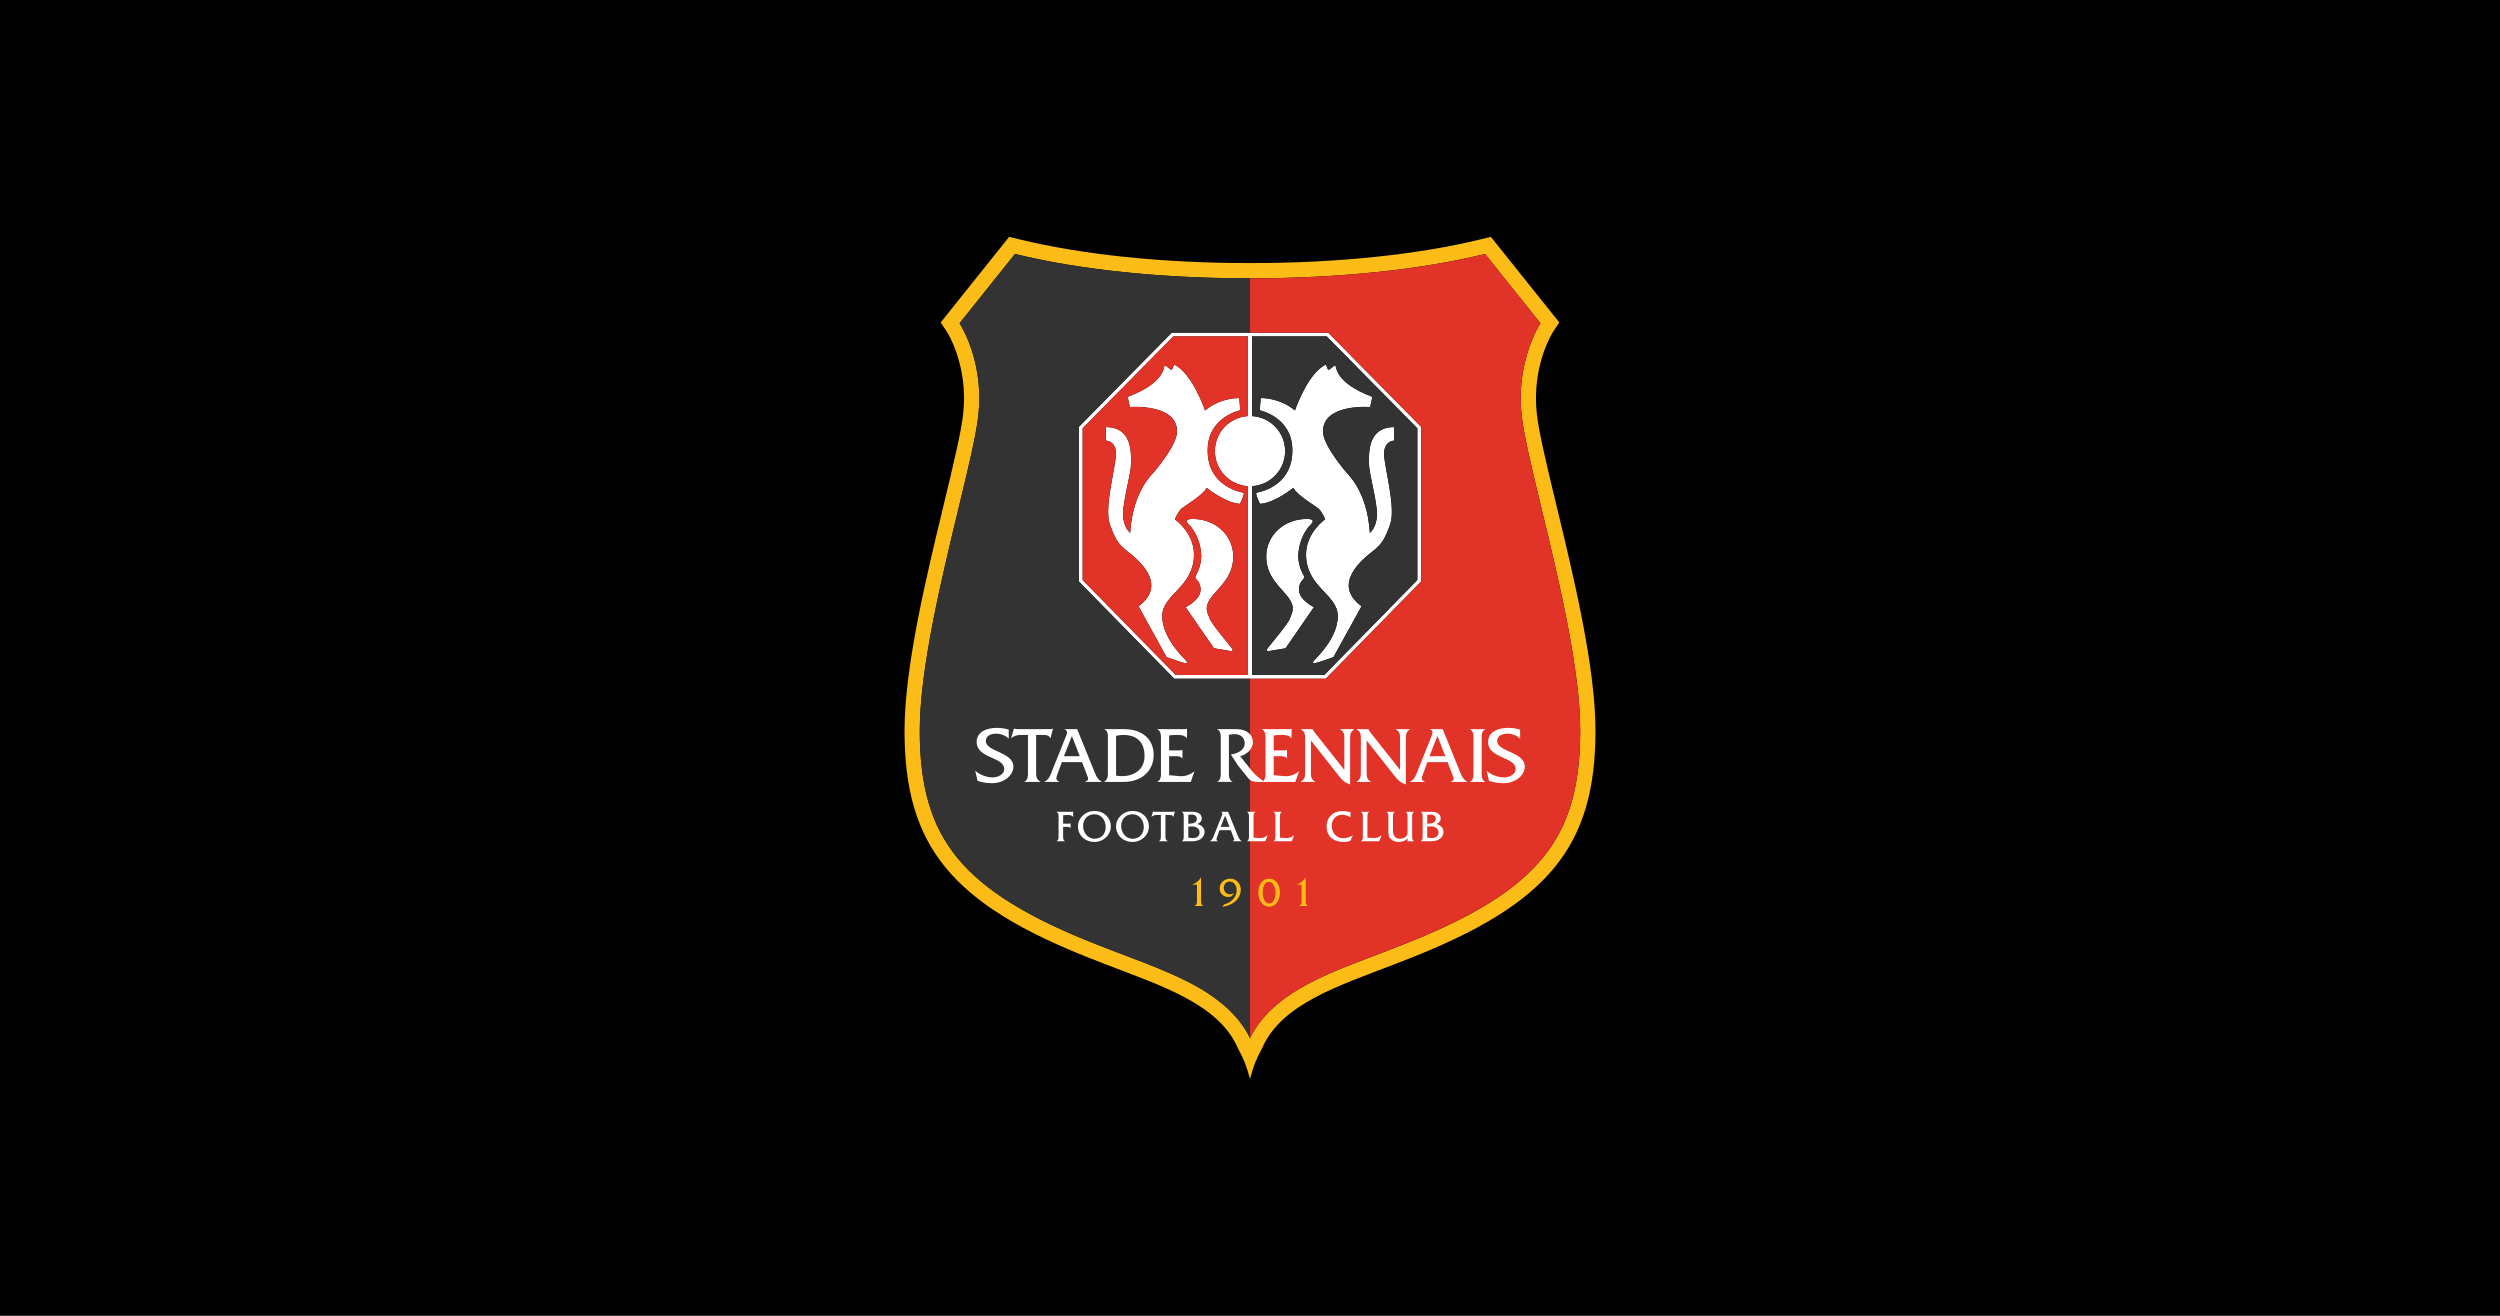 <svg id="svg1" version="1.1" viewBox="0 0 950 500" xmlns="http://www.w3.org/2000/svg">
    <path id="path1" class="mono" d="m0 500h950v-500h-950z"/>
    <path id="polygon9870" d="m445.27 126.42-35.275 35.754v58.812l36.209 36.93h57.605l0.416-0.426 35.789-36.504v-58.812l-35.273-35.754zm0.594 1.418h28.357v30.277c-7.002 0.405-12.557 6.208-12.557 13.312 0 7.104 5.555 12.91 12.557 13.314v71.756h-27.42l-35.387-36.09v-57.652zm29.928 0h28.357l34.445 34.918v57.652l-35.383 36.09h-27.42v-71.756c7.002-0.409 12.553-6.213 12.553-13.314 0-7.101-5.55-12.904-12.553-13.312zm-29.693 10.664s-0.471 1.872-0.941 1.992c-0.468 0.114-2.107-1.761-2.574-1.641-0.47 0.117 0.585 6.446-14.062 11.953l0.82 3.867s17.93-1.41 17.93 9.254c0 4.805-6.915 13.125-8.086 14.648-1.173 1.523-8.672 7.618-9.727 23.906 0 0-2.695-1.995-2.695-7.148 0-5.156 3.045-15.469 3.045-19.219 0-3.75 0.588-13.824-9.605-13.824v5.152s3.45-0.099 3.865 4.453c0.35 3.867-4.686 20.857-2.344 27.303 1.925 5.295 2.928 7.381 6.68 10.311 3.75 2.929 15.702 12.421 4.221 20.855l10.66 19.336s6.21 2.227 6.68 2.227c0.467 0 1.76 0.238 0.822-0.82-0.938-1.052-9.145-8.668-9.145-16.988 0-8.32 12.072-10.902 12.072-23.438 0-8.32-7.266-13.359-7.266-13.359s1.289-3.046 2.58-4.098c1.288-1.058 8.434-5.277 9.488-7.856 0 0 7.031 5.743 12.654 6.098 0 0 1.408-2.463 1.525-4.221 0 0-14.053-1.795-13.781-16.5 0.23-12.333 12.373-14.834 12.373-14.834l-0.35-4.637s-6.911-0.351-13.01 4.688c0 0-4.918-14.418-11.83-17.461zm57.816 0c-6.917 3.043-11.836 17.461-11.836 17.461-6.096-5.039-13.012-4.688-13.012-4.688l-0.35 4.637s12.148 2.501 12.379 14.834c0.272 14.705-13.781 16.5-13.781 16.5 0.117 1.758 1.522 4.221 1.522 4.221 5.623-0.354 12.658-6.098 12.658-6.098 1.052 2.578 8.198 6.798 9.49 7.856 1.288 1.052 2.578 4.098 2.578 4.098s-7.266 5.039-7.266 13.359c0 12.536 12.068 15.117 12.068 23.438 0 8.32-8.204 15.937-9.143 16.988-0.937 1.058 0.352 0.82 0.822 0.82 0.467 0 6.68-2.227 6.68-2.227l10.662-19.336c-11.484-8.434 0.469-17.926 4.219-20.855 3.748-2.929 4.755-5.015 6.68-10.311 2.343-6.445-2.693-23.435-2.346-27.303 0.414-4.552 3.867-4.453 3.867-4.453v-5.152c-10.197 0-9.605 10.074-9.605 13.824 0 3.75 3.045 14.063 3.045 19.219 0 5.153-2.697 7.148-2.697 7.148-1.054-16.288-8.55-22.383-9.729-23.906-1.167-1.524-8.08-9.844-8.08-14.648 0-10.664 17.928-9.254 17.928-9.254l0.82-3.867c-14.646-5.508-13.596-11.836-14.061-11.953-0.473-0.12-2.109 1.754-2.582 1.641-0.465-0.121-0.932-1.992-0.932-1.992zm-50.967 58.703c-3.983 0.083-0.771 2.486-0.395 2.971 0.863 1.093 3.282 4.453 3.83 9.533 0.601 5.59-2.188 8.979-2.188 9.447 0 1.33 2.031 1.565 2.031 4.922 0 3.909-5.699 6.643-5.699 6.643l10.779 15.623 6.482 1.092s1.094 5.6e-4 0.469-0.934c-0.625-0.941-7.889-9.377-8.592-11.486-0.704-2.109-2.345-3.905 0.545-7.893 2.89-3.981 8.436-7.733 8.436-15.701 0-7.968-6.795-14.388-15.699-14.217zm43.932 0c-8.906-0.171-15.705 6.248-15.705 14.217 0 7.968 5.551 11.72 8.439 15.701 2.89 3.987 1.248 5.783 0.547 7.893-0.704 2.109-7.971 10.546-8.594 11.486-0.627 0.934 0.467 0.934 0.467 0.934l6.486-1.092 10.777-15.623s-5.702-2.734-5.701-6.643c0-3.357 2.033-3.592 2.033-4.922 0-0.469-2.792-3.858-2.189-9.447 0.548-5.08 2.969-8.44 3.832-9.533 0.375-0.484 3.59-2.888-0.393-2.971z" style="fill:#fff;stroke-width:.566"/>
    <path id="path9808" d="m383.48 90-26.006 32.523 2.338 3.545c0.085 0.12 8.271 12.759 6.186 31.297-0.808 7.173-3.866 19.851-7.408 34.531-6.626 27.456-14.869 61.63-14.869 85.789 0 43.976 17.961 65.858 71.176 86.713l5.477 2.129c20.526 7.953 42.699 14.868 49.996 31.732 2.383 4.577 2.997 5.798 4.631 11.74 1.634-5.942 2.248-7.164 4.631-11.74 7.297-16.865 29.469-23.78 49.996-31.732l5.477-2.129c53.214-20.856 71.176-42.737 71.176-86.713 0-24.158-8.244-58.333-14.869-85.789-3.543-14.68-6.6-27.357-7.408-34.531-2.086-18.538 6.099-31.177 6.186-31.297l2.338-3.545-26.004-32.523-3.596 0.881c-23.831 5.862-54.796 9.084-87.191 9.084l-0.734-0.004-0.732 0.004c-32.395 0-63.36-3.221-87.191-9.084l-3.596-0.881zm2.211 6.506h0.006c24.465 6.011 55.78 9.243 88.568 9.25l0.732-0.002v288.71c-2.169-4.427-5.201-8.211-8.717-11.434-5.872-5.373-13.051-9.299-20.623-12.705-7.578-3.397-15.59-6.257-23.193-9.205l-5.473-2.127c-26.201-10.25-43.055-20.601-53.164-32.963-5.077-6.196-8.591-12.93-10.914-20.814-2.317-7.877-3.403-16.933-3.402-27.537-0.008-11.433 1.988-25.758 4.846-40.561 2.854-14.816 6.549-30.142 9.861-43.867 3.544-14.733 6.625-27.328 7.535-35.244 0.26-2.317 0.375-4.551 0.375-6.693-0.001-8.418-1.783-15.377-3.592-20.285-0.906-2.456-1.818-4.403-2.533-5.779-0.357-0.689-0.665-1.235-0.898-1.631-0.117-0.199-0.215-0.361-0.293-0.486-0.04-0.062-0.072-0.115-0.104-0.164-0.016-0.025-0.032-0.048-0.051-0.076-0.013-0.02-0.017-0.029-0.029-0.047l21.062-26.344zm178.62 0 21.064 26.346c-2e-3 2e-3 -0.005 0.004-0.006 0.006l-0.014 0.021c-4e-3 0.003-0.007 0.007-0.01 0.012-0.216 0.331-0.718 1.135-1.451 2.561-2.154 4.214-6.013 13.427-6.023 25.867 0 2.143 0.118 4.379 0.379 6.695 0.911 7.916 3.989 20.509 7.533 35.242 3.313 13.724 7.008 29.051 9.861 43.867h0.002c2.859 14.803 4.854 29.13 4.844 40.564 0.001 10.604-1.086 19.657-3.402 27.535-3.502 11.808-9.602 21.108-19.805 29.74-10.201 8.601-24.65 16.357-44.289 24.045l-5.461 2.121c-10.136 3.938-20.994 7.686-30.598 12.816-4.801 2.572-9.305 5.507-13.215 9.092-3.515 3.222-6.547 7.006-8.717 11.434v-288.72l0.709 0.004h0.023c32.788-0.007 64.103-3.24 88.574-9.252z" style="fill:#fcbc17;stroke-width:.566"/>
    <path id="path9812" class="mono" d="m385.69 96.506-21.062 26.344c0.012 0.018 0.016 0.027 0.029 0.047 0.019 0.028 0.034 0.051 0.051 0.076 0.032 0.049 0.064 0.102 0.104 0.164 0.078 0.126 0.176 0.288 0.293 0.486 0.233 0.396 0.541 0.942 0.898 1.631 0.715 1.377 1.628 3.324 2.533 5.779 1.809 4.908 3.591 11.867 3.592 20.285 0 2.143-0.115 4.377-0.375 6.693-0.911 7.916-3.991 20.511-7.535 35.244-3.313 13.725-7.007 29.051-9.861 43.867-2.858 14.802-4.854 29.127-4.846 40.561-9.8e-4 10.604 1.086 19.66 3.402 27.537 2.323 7.884 5.837 14.618 10.914 20.814 10.109 12.362 26.963 22.713 53.164 32.963l5.473 2.127c7.603 2.948 15.615 5.809 23.193 9.205 7.572 3.406 14.752 7.332 20.623 12.705 3.516 3.222 6.548 7.006 8.717 11.434v-136.55h-28.799l-36.209-36.93v-58.812l35.275-35.754h29.732v-20.666l-0.732 0.002c-32.788-7e-3 -64.104-3.239-88.568-9.25h-0.006zm56.887 42.348c0.117-0.03 0.306 0.066 0.533 0.223-0.227-0.157-0.416-0.253-0.533-0.223zm0 0c-0.118 0.029-0.14 0.447-0.336 1.143 0.196-0.696 0.218-1.113 0.336-1.143zm6.008 1.273c0.796 0.685 1.555 1.497 2.272 2.387-0.717-0.89-1.476-1.701-2.272-2.387zm2.272 2.387c0.717 0.89 1.392 1.856 2.018 2.85-0.626-0.993-1.301-1.96-2.018-2.85zm2.018 2.85c0.626 0.993 1.203 2.014 1.727 3.01-0.523-0.996-1.101-2.016-1.727-3.01zm16.883 5.936c-0.743 0.046-1.798 0.161-3.043 0.432 1.245-0.271 2.3-0.386 3.043-0.432zm-7.229 1.807c-0.753 0.338-1.522 0.736-2.295 1.209 0.773-0.473 1.542-0.871 2.295-1.209zm-2.295 1.209c-0.773 0.473-1.548 1.019-2.311 1.648 0.762-0.63 1.538-1.176 2.311-1.648zm13.982 3.801c-0.875 0.051-1.729 0.185-2.551 0.396 0.822-0.211 1.676-0.346 2.551-0.396zm-2.551 0.396c-0.822 0.211-1.613 0.499-2.365 0.855 0.753-0.356 1.543-0.644 2.365-0.855zm-2.365 0.855c-0.753 0.356-1.467 0.781-2.135 1.266 0.667-0.485 1.382-0.91 2.135-1.266zm-2.135 1.266c-0.667 0.485-1.288 1.03-1.853 1.627 0.566-0.597 1.186-1.142 1.853-1.627zm-1.853 1.627c-0.566 0.597-1.077 1.247-1.525 1.941 0.449-0.694 0.959-1.344 1.525-1.941zm-1.525 1.941c-0.449 0.694-0.835 1.432-1.15 2.207 0.315-0.775 0.702-1.513 1.15-2.207zm-1.15 2.207c-0.315 0.775-0.559 1.584-0.725 2.424 0.166-0.839 0.41-1.649 0.725-2.424zm-0.725 2.424c-0.166 0.839-0.252 1.708-0.252 2.596 0-0.888 0.086-1.756 0.252-2.596zm-0.252 2.596c0 0.888 0.086 1.756 0.252 2.596-0.166-0.839-0.252-1.708-0.252-2.596zm0.252 2.596c0.166 0.839 0.41 1.651 0.725 2.426-0.315-0.775-0.559-1.586-0.725-2.426zm0.725 2.426c0.315 0.775 0.702 1.513 1.15 2.207-0.449-0.694-0.835-1.432-1.15-2.207zm1.15 2.207c0.449 0.694 0.959 1.344 1.525 1.941-0.566-0.598-1.077-1.247-1.525-1.941zm1.525 1.941c0.566 0.598 1.186 1.142 1.853 1.627-0.667-0.485-1.288-1.029-1.853-1.627zm1.853 1.627c0.667 0.485 1.382 0.91 2.135 1.266-0.753-0.356-1.467-0.781-2.135-1.266zm2.135 1.266c0.753 0.356 1.543 0.644 2.365 0.855-0.822-0.211-1.613-0.499-2.365-0.855zm2.365 0.855c0.822 0.211 1.676 0.346 2.551 0.396-0.875-0.051-1.729-0.185-2.551-0.396zm-43.949-18.67c0.463 0.656 0.824 1.374 1.105 2.121-0.282-0.747-0.642-1.465-1.105-2.121zm1.105 2.121c0.282 0.747 0.484 1.524 0.629 2.297-0.145-0.773-0.347-1.55-0.629-2.297zm0.629 2.297c0.145 0.773 0.231 1.543 0.283 2.279-0.052-0.736-0.138-1.506-0.283-2.279zm0.283 2.279c0.104 1.472 0.068 2.805 0.068 3.742 0-0.938 0.036-2.27-0.068-3.742zm6.131 10.143c-0.515 0.718-1.056 1.539-1.594 2.477 0.538-0.938 1.079-1.759 1.594-2.477zm-1.594 2.477c-0.538 0.938-1.074 1.991-1.586 3.17 0.511-1.179 1.048-2.232 1.586-3.17zm-1.586 3.17c-0.511 1.179-0.997 2.485-1.432 3.928 0.435-1.443 0.92-2.748 1.432-3.928zm-1.432 3.928c-0.435 1.443-0.821 3.023-1.129 4.752 0.308-1.728 0.694-3.309 1.129-4.752zm27.258-6.721c-0.132 0.322-0.359 0.671-0.658 1.035 0.299-0.364 0.526-0.713 0.658-1.035zm1.186 0.902c0.747 0.544 1.803 1.274 3.033 2.014-1.23-0.74-2.286-1.47-3.033-2.014zm12.994 0.975c-0.029 0.439-0.139 0.922-0.287 1.4 0.148-0.478 0.258-0.961 0.287-1.4zm-15.926 0.289c-0.838 0.775-1.871 1.577-2.91 2.332 1.04-0.755 2.072-1.557 2.91-2.332zm-35.242 1.213c-0.175 1.378-0.308 2.73-0.377 4.01 0.069-1.28 0.202-2.632 0.377-4.01zm-0.377 4.01c-0.069 1.28-0.071 2.487 0.016 3.576-0.087-1.089-0.084-2.296-0.016-3.576zm45.67-2.393c0.725 0.294 1.461 0.547 2.191 0.738-0.73-0.191-1.466-0.444-2.191-0.738zm2.191 0.738c0.73 0.191 1.455 0.319 2.158 0.363-0.703-0.044-1.428-0.172-2.158-0.363zm-16.064 6.102c1.113-0.021 2.192 0.06 3.231 0.234-1.038-0.175-2.118-0.256-3.231-0.234zm3.231 0.234c1.038 0.175 2.034 0.444 2.978 0.795-0.945-0.351-1.941-0.62-2.978-0.795zm2.978 0.795c0.945 0.351 1.839 0.785 2.672 1.293-0.833-0.508-1.727-0.942-2.672-1.293zm2.672 1.293c0.833 0.508 1.606 1.089 2.309 1.734-0.703-0.645-1.476-1.226-2.309-1.734zm2.309 1.734c0.703 0.645 1.336 1.353 1.891 2.115-0.555-0.762-1.188-1.47-1.891-2.115zm1.891 2.115c0.555 0.762 1.03 1.578 1.418 2.438-0.388-0.86-0.863-1.675-1.418-2.438zm1.418 2.438c0.388 0.86 0.689 1.763 0.893 2.701-0.203-0.938-0.504-1.841-0.893-2.701zm0.893 2.701c0.203 0.938 0.309 1.91 0.309 2.906 0-0.996-0.105-1.968-0.309-2.906zm0.309 2.906c0 0.996-0.087 1.926-0.244 2.799 0.157-0.873 0.244-1.803 0.244-2.799zm-0.244 2.799c-0.157 0.873-0.385 1.69-0.668 2.457 0.283-0.767 0.511-1.584 0.668-2.457zm-0.668 2.457c-0.283 0.767-0.618 1.485-0.994 2.164 0.376-0.679 0.712-1.397 0.994-2.164zm-0.994 2.164c-0.376 0.679-0.792 1.318-1.228 1.926 0.437-0.608 0.853-1.247 1.228-1.926zm-1.228 1.926c-0.874 1.216-1.837 2.308-2.764 3.344 0.926-1.036 1.89-2.128 2.764-3.344zm-13.74-23.432c-0.293 0.075-0.493 0.179-0.619 0.301 0.127-0.122 0.327-0.226 0.619-0.301zm-0.619 0.301c-0.127 0.122-0.18 0.263-0.18 0.416-3.2e-4 -0.153 0.053-0.294 0.18-0.416zm-0.037 0.902c0.176 0.336 0.487 0.686 0.779 0.98-0.292-0.295-0.603-0.645-0.779-0.98zm-1.035 2.344c0.454 0.575 0.908 1.214 1.334 1.916-0.426-0.702-0.88-1.341-1.334-1.916zm1.334 1.916c0.426 0.702 0.823 1.464 1.164 2.285-0.341-0.821-0.738-1.584-1.164-2.285zm1.164 2.285c0.341 0.821 0.624 1.701 0.822 2.635-0.199-0.934-0.482-1.814-0.822-2.635zm-29.527-2.451c0.423 0.986 0.846 1.835 1.326 2.609-0.48-0.775-0.903-1.623-1.326-2.609zm1.326 2.609c0.48 0.775 1.018 1.476 1.67 2.166-0.652-0.69-1.19-1.391-1.67-2.166zm1.67 2.166c0.652 0.69 1.418 1.369 2.356 2.102-0.938-0.732-1.704-1.411-2.356-2.102zm28.574 10.859c-0.252 0.471-0.426 0.772-0.426 0.889 0-0.117 0.174-0.418 0.426-0.889zm-4.729 3.144c-0.707 0.91-1.462 1.755-2.217 2.568 0.755-0.813 1.509-1.659 2.217-2.568zm14.098 19.785c1.982 2.49 3.955 4.834 4.268 5.305-0.313-0.47-2.286-2.814-4.268-5.305zm4.268 5.305c0.156 0.234 0.206 0.41 0.191 0.541 0.015-0.131-0.035-0.307-0.191-0.541zm0.191 0.541c-0.015 0.131-0.094 0.217-0.191 0.275 0.098-0.058 0.177-0.144 0.191-0.275zm-0.191 0.275c-0.195 0.117-0.469 0.117-0.469 0.117s0.273-5.9e-4 0.469-0.117zm-21.811 3.496c1.611 0.557 3.281 1.113 3.516 1.113-0.235 0-1.904-0.557-3.516-1.113zm3.516 1.113c0.233 0 0.673 0.059 0.938-0.014-0.264 0.073-0.704 0.014-0.938 0.014zm0.938-0.014c0.132-0.036 0.22-0.106 0.217-0.232 0.003 0.126-0.085 0.196-0.217 0.232zm0.217-0.232c-0.003-0.126-0.098-0.31-0.332-0.574 0.234 0.264 0.329 0.448 0.332 0.574z" style="fill:#333;stroke-width:.566"/>
    <path id="path9872" class="mono" d="m445.86 127.84-34.449 34.918v57.652l35.387 36.09h27.42v-71.756c-7.002-0.405-12.557-6.21-12.557-13.314 0-7.104 5.555-12.908 12.557-13.312v-30.277zm0.234 10.664c6.912 3.043 11.83 17.461 11.83 17.461 6.098-5.039 13.01-4.688 13.01-4.688l0.35 4.637s-12.143 2.501-12.373 14.834c-0.272 14.705 13.781 16.5 13.781 16.5-0.117 1.758-1.525 4.221-1.525 4.221-5.623-0.354-12.654-6.098-12.654-6.098-1.054 2.578-8.201 6.798-9.488 7.856-1.291 1.052-2.58 4.098-2.58 4.098s7.266 5.039 7.266 13.359c0 12.536-12.072 15.117-12.072 23.438 0 8.32 8.207 15.937 9.145 16.988 0.937 1.058-0.355 0.82-0.822 0.82-0.469 0-6.68-2.227-6.68-2.227l-10.66-19.336c11.481-8.434-0.471-17.926-4.221-20.855-3.751-2.929-4.754-5.015-6.68-10.311-2.342-6.445 2.694-23.435 2.344-27.303-0.415-4.552-3.865-4.453-3.865-4.453v-5.152c10.193 0 9.605 10.074 9.605 13.824s-3.045 14.063-3.045 19.219c0 5.153 2.695 7.148 2.695 7.148 1.055-16.288 8.553-22.383 9.727-23.906 1.17-1.524 8.086-9.844 8.086-14.648 1e-5 -10.664-17.93-9.254-17.93-9.254l-0.82-3.867c14.647-5.508 13.592-11.836 14.062-11.953 0.468-0.12 2.107 1.754 2.574 1.641 0.47-0.121 0.941-1.992 0.941-1.992zm6.85 58.703c8.904-0.171 15.699 6.248 15.699 14.217 0 7.968-5.546 11.72-8.436 15.701-2.89 3.987-1.248 5.783-0.545 7.893 0.703 2.109 7.966 10.546 8.592 11.486 0.625 0.934-0.469 0.934-0.469 0.934l-6.482-1.092-10.779-15.623s5.699-2.734 5.699-6.643c0-3.357-2.031-3.592-2.031-4.922 0-0.469 2.788-3.858 2.188-9.447-0.548-5.08-2.967-8.44-3.83-9.533-0.377-0.484-3.588-2.888 0.395-2.971z" style="fill:#e13327;stroke-width:.566"/>
    <path id="path9810" class="mono" d="m564.31 96.506c-24.471 6.012-55.786 9.245-88.574 9.252h-0.023l-0.709-0.004v20.666h29.736l35.273 35.754v58.812l-35.789 36.504-0.416 0.426h-28.805v136.55c2.169-4.427 5.202-8.211 8.717-11.434 3.91-3.584 8.414-6.519 13.215-9.092 9.604-5.131 20.461-8.879 30.598-12.816l5.461-2.121c19.639-7.688 34.088-15.444 44.289-24.045 10.202-8.632 16.302-17.933 19.805-29.74 2.316-7.878 3.404-16.931 3.402-27.535 0.01-11.435-1.985-25.762-4.844-40.564h-0.002c-2.854-14.816-6.549-30.143-9.861-43.867-3.545-14.733-6.622-27.326-7.533-35.242-0.261-2.316-0.379-4.553-0.379-6.695 0.01-12.44 3.87-21.653 6.023-25.867 0.733-1.425 1.235-2.229 1.451-2.561 3e-3 -0.005 0.006-0.008 0.01-0.012l0.014-0.021c1e-3 -2e-3 0.004-0.004 0.006-0.006l-21.064-26.346zm-60.178 42.713c0.102 0.31 0.226 0.658 0.371 0.914 0.109 0.192 0.226 0.331 0.342 0.361 0.118 0.028 0.31-0.067 0.537-0.225-0.227 0.158-0.419 0.253-0.537 0.225-0.116-0.03-0.233-0.169-0.342-0.361-0.163-0.287-0.265-0.58-0.371-0.914zm4.086 2.016c0.219 0.473 0.513 1.003 0.92 1.574 0.407 0.571 0.924 1.184 1.586 1.826 0.662 0.642 1.469 1.313 2.453 1.998 0.984 0.685 2.146 1.384 3.519 2.084 1.374 0.7 2.96 1.401 4.791 2.09-1.831-0.688-3.417-1.389-4.791-2.09-1.374-0.7-2.535-1.399-3.519-2.084-0.984-0.685-1.791-1.356-2.453-1.998-0.662-0.642-1.179-1.255-1.586-1.826-0.407-0.571-0.701-1.101-0.92-1.574zm-13.047 7.609c-0.201 0.391-0.374 0.759-0.557 1.137 0.188-0.389 0.35-0.734 0.557-1.137zm-1.529 3.227c-0.132 0.302-0.259 0.593-0.375 0.869 0.145-0.35 0.202-0.475 0.375-0.869zm-7.703 0.447c0.386 0.137 0.762 0.275 1.162 0.445-0.396-0.168-0.78-0.309-1.162-0.445zm1.877 0.756c0.138 0.065 0.275 0.13 0.414 0.199-0.138-0.069-0.277-0.135-0.414-0.199zm30.051 1.348c1.681-0.034 2.801 0.053 2.801 0.053s-1.12-0.087-2.801-0.053zm-2.871 0.17c-1.05 0.105-2.172 0.267-3.293 0.512-0.63 0.138-1.258 0.311-1.875 0.506 0.618-0.195 1.244-0.368 1.875-0.506 1.121-0.245 2.243-0.407 3.293-0.512zm-36.279 1.121s0.76 0.157 1.902 0.584c-1.143-0.427-1.902-0.584-1.902-0.584zm30.508 0.111c-0.425 0.151-0.841 0.319-1.246 0.504 0.406-0.185 0.82-0.352 1.246-0.504zm-1.852 0.801c-0.396 0.206-0.771 0.436-1.133 0.682 0.362-0.246 0.736-0.475 1.133-0.682zm-24.801 0.529c0.716 0.363 1.482 0.81 2.248 1.352 0.766 0.542 1.535 1.179 2.258 1.928 0.477 0.494 0.921 1.056 1.346 1.65-0.424-0.594-0.869-1.157-1.346-1.65-0.723-0.749-1.491-1.386-2.258-1.928-0.766-0.542-1.532-0.988-2.248-1.352zm23.174 0.488c-0.495 0.382-0.959 0.796-1.352 1.272-0.341 0.413-0.64 0.864-0.885 1.355s-0.437 1.022-0.568 1.598c-0.131 0.575-0.201 1.195-0.201 1.861 0 0.601 0.107 1.257 0.299 1.947 0.127 0.458 0.303 0.935 0.496 1.418-0.193-0.483-0.369-0.96-0.496-1.418-0.191-0.69-0.299-1.347-0.299-1.947 0-0.666 0.07-1.286 0.201-1.861 0.131-0.575 0.323-1.107 0.568-1.598s0.543-0.942 0.885-1.355c0.393-0.476 0.856-0.89 1.352-1.272zm21.736 4.676c-0.172 0.032-0.34 0.066-0.504 0.105 0.164-0.039 0.332-0.073 0.504-0.105zm-38.742 0.23c0.414 0.633 0.803 1.301 1.127 2.049 0.319 0.737 0.564 1.557 0.768 2.414-0.204-0.857-0.449-1.677-0.768-2.414-0.324-0.748-0.713-1.416-1.127-2.049zm34.941 1.455c-0.11 0.09-0.217 0.182-0.32 0.277 0.103-0.095 0.21-0.187 0.32-0.277zm5.578 3.297c-0.33 0.062-0.773 0.191-1.23 0.463 0.458-0.272 0.9-0.401 1.23-0.463zm-25.562 0.188c0.105 0.246 0.229 0.497 0.348 0.746-0.119-0.25-0.242-0.499-0.348-0.746zm-12.924 0.182c0.173 0.901 0.303 1.842 0.322 2.877 0.017 0.919-0.021 1.788-0.109 2.609-0.088 0.821-0.225 1.594-0.404 2.322-0.179 0.728-0.402 1.41-0.658 2.051 0.256-0.641 0.479-1.323 0.658-2.051 0.179-0.728 0.316-1.501 0.404-2.322s0.126-1.69 0.109-2.609c-0.019-1.035-0.149-1.976-0.322-2.877zm35.945 1.412c-0.191 0.315-0.36 0.684-0.494 1.117-0.134 0.433-0.233 0.929-0.285 1.498-0.043 0.483-0.002 1.172 0.098 2.019 0.123 1.041 0.339 2.332 0.594 3.768-0.249-1.404-0.473-2.745-0.594-3.768-0.1-0.847-0.141-1.536-0.098-2.019 0.052-0.569 0.151-1.065 0.285-1.498 0.134-0.433 0.303-0.802 0.494-1.117zm-22.084 0.303c0.526 0.978 1.098 1.962 1.709 2.898 0.937 1.435 1.911 2.768 2.723 3.838-0.812-1.069-1.786-2.402-2.723-3.838-0.612-0.938-1.183-1.918-1.709-2.898zm22.096 8.662c0.276 1.534 0.578 3.2 0.883 4.949-0.307-1.754-0.607-3.415-0.883-4.949zm-38.711 2.844c-1.108 1.448-2.408 2.562-3.713 3.42-0.87 0.572-1.742 1.029-2.561 1.393-0.819 0.364-1.584 0.635-2.24 0.834-1.313 0.398-2.191 0.51-2.191 0.51s0.878-0.112 2.191-0.51c0.657-0.199 1.422-0.47 2.24-0.834 0.819-0.364 1.691-0.821 2.561-1.393 1.304-0.857 2.605-1.973 3.713-3.42zm40.121 5.373c0.081 0.535 0.164 1.052 0.236 1.584-0.071-0.527-0.156-1.054-0.236-1.584zm-43.461 3.211c-0.374 0.182-0.737 0.355-1.121 0.52 0.38-0.162 0.751-0.34 1.121-0.52zm11.469 0.193c2.08 1.509 4.19 2.829 4.836 3.357 0.322 0.263 0.643 0.651 0.945 1.084 0.453 0.649 0.733 1.181 1.027 1.772-0.284-0.554-0.625-1.194-1.027-1.772-0.302-0.433-0.623-0.821-0.945-1.084-0.646-0.529-2.756-1.848-4.836-3.357zm-13.305 0.625c-0.127 0.049-0.252 0.096-0.379 0.143 0.127-0.046 0.253-0.094 0.379-0.143zm19.227 8.092c-0.125 0.116-0.258 0.241-0.393 0.373 0.177-0.173 0.233-0.227 0.393-0.373zm-1.4 1.451c-0.175 0.197-0.345 0.382-0.523 0.6 0.183-0.224 0.344-0.398 0.523-0.6zm21.229 0.805c-0.337 0.571-0.675 0.982-0.928 1.25 0.253-0.268 0.591-0.679 0.928-1.25zm-25.514 0.572c-0.357 0.548-0.758 1.229-1.148 2.035-0.391 0.806-0.77 1.737-1.088 2.783 0.318-1.046 0.697-1.977 1.088-2.783 0.391-0.806 0.792-1.487 1.148-2.035zm21.365 11.406c-0.734 0.717-1.473 1.506-2.154 2.353-0.453 0.563-0.866 1.161-1.25 1.772 0.385-0.611 0.797-1.208 1.25-1.772 0.682-0.847 1.42-1.637 2.154-2.353zm-21.262 0.404c0.037 0.259 0.095 0.501 0.143 0.75-0.048-0.25-0.105-0.491-0.143-0.75zm0.508 2.283c0.077 0.257 0.157 0.51 0.244 0.758-0.088-0.247-0.168-0.501-0.244-0.758zm-2.688 0.848c0.311 0.802 0.64 1.443 0.893 1.914-0.252-0.471-0.581-1.112-0.893-1.914zm19.775 1.022c-0.371 0.633-0.709 1.281-0.961 1.951-0.278 0.741-0.473 1.501-0.557 2.275-0.037 0.34-0.043 0.684-0.035 1.029-0.008-0.345-0.001-0.689 0.035-1.029 0.083-0.774 0.278-1.535 0.557-2.275 0.252-0.671 0.59-1.318 0.961-1.951zm-16.27 0.293c0.086 0.186 0.166 0.378 0.258 0.559-0.092-0.18-0.171-0.373-0.258-0.559zm-2.273 1.943c-0.167 0.421-0.547 0.763-0.928 1.246-0.254 0.322-0.509 0.708-0.699 1.223 0.191-0.515 0.445-0.9 0.699-1.223 0.381-0.483 0.761-0.825 0.928-1.246zm4.752 2.016c0.13 0.164 0.264 0.321 0.396 0.48-0.133-0.16-0.266-0.317-0.396-0.48zm12.25 1.277c0.021 0.351 0.058 0.703 0.131 1.057 0.109 0.53 0.278 1.064 0.516 1.6 0.238 0.535 0.545 1.071 0.928 1.607 0.382 0.536 0.84 1.072 1.383 1.605 0.542 0.534 1.169 1.065 1.887 1.592-0.718-0.527-1.344-1.058-1.887-1.592-0.542-0.534-1-1.069-1.383-1.605-0.382-0.536-0.69-1.072-0.928-1.607-0.238-0.535-0.407-1.069-0.516-1.6-0.073-0.354-0.11-0.706-0.131-1.057zm-10.947 0.26c0.158 0.177 0.316 0.354 0.475 0.527-0.161-0.176-0.314-0.348-0.475-0.527zm-8 0.914c-7e-5 0.489 0.088 0.959 0.244 1.408 0.156 0.449 0.379 0.876 0.646 1.279-0.267-0.403-0.491-0.83-0.646-1.279-0.156-0.449-0.244-0.92-0.244-1.408zm-6.519 0.033c0.927 1.036 1.815 2.016 2.537 3.012 0.487 0.672 0.807 1.263 1.062 1.822-0.256-0.559-0.576-1.151-1.062-1.822-0.722-0.995-1.611-1.976-2.537-3.012zm17.471 2.24c0.707 0.778 1.368 1.554 1.934 2.357-0.566-0.804-1.226-1.58-1.934-2.357zm-8.102 2.514c0.713 0.586 1.426 1.05 1.961 1.367-0.535-0.317-1.248-0.781-1.961-1.367zm-5.594 0.49c0.202 0.522 0.346 1.017 0.389 1.461 0.098 1.011-0.152 1.846-0.463 2.637 0.204-0.519 0.378-1.059 0.449-1.652 0.037-0.311 0.047-0.637 0.014-0.984-0.043-0.443-0.188-0.939-0.389-1.461zm17.16 7.84c-0.226 1.007-0.551 1.989-0.943 2.939-0.392 0.95-0.85 1.867-1.348 2.738-0.581 1.018-1.212 1.95-1.848 2.826 0.634-0.874 1.268-1.811 1.848-2.826 0.497-0.871 0.956-1.788 1.348-2.738 0.392-0.95 0.717-1.933 0.943-2.939zm-4.748 9.303c-0.429 0.558-0.835 1.074-1.238 1.547 0.397-0.467 0.815-0.997 1.238-1.547zm-1.791 2.188c-1.095 1.237-1.982 2.121-2.25 2.422 0.26-0.291 1.203-1.246 2.25-2.422z" style="fill:#e13327;stroke-width:.566"/>
    <path id="path9874" class="mono" d="m475.79 127.84v30.277c7.002 0.409 12.553 6.211 12.553 13.312 0 7.101-5.551 12.906-12.553 13.314v71.756h27.42l35.383-36.09v-57.652l-34.445-34.918zm28.123 10.664s0.467 1.872 0.932 1.992c0.473 0.114 2.109-1.761 2.582-1.641 0.464 0.117-0.586 6.446 14.061 11.953l-0.82 3.867s-17.928-1.41-17.928 9.254c0 4.805 6.914 13.125 8.08 14.648 1.178 1.523 8.675 7.618 9.729 23.906 0 0 2.697-1.995 2.697-7.148 0-5.156-3.045-15.469-3.045-19.219s-0.591-13.824 9.605-13.824v5.152s-3.453-0.099-3.867 4.453c-0.347 3.867 4.689 20.857 2.346 27.303-1.924 5.295-2.931 7.381-6.68 10.311-3.75 2.929-15.703 12.421-4.219 20.855l-10.662 19.336s-6.213 2.227-6.68 2.227c-0.47 0-1.759 0.238-0.822-0.82 0.939-1.052 9.143-8.668 9.143-16.988 0-8.32-12.068-10.902-12.068-23.438 0-8.32 7.266-13.359 7.266-13.359s-1.29-3.046-2.578-4.098c-1.292-1.058-8.439-5.277-9.49-7.856 0 0-7.035 5.743-12.658 6.098 0 0-1.404-2.463-1.522-4.221 0 0 14.053-1.795 13.781-16.5-0.231-12.333-12.379-14.834-12.379-14.834l0.35-4.637s6.915-0.351 13.012 4.688c0 0 4.919-14.418 11.836-17.461zm-7.035 58.703c3.982 0.083 0.767 2.486 0.393 2.971-0.863 1.093-3.284 4.453-3.832 9.533-0.603 5.59 2.189 8.979 2.189 9.447 0 1.33-2.033 1.565-2.033 4.922-5.6e-4 3.909 5.701 6.643 5.701 6.643l-10.777 15.623-6.486 1.092s-1.093 8.3e-4 -0.467-0.934c0.623-0.941 7.89-9.377 8.594-11.486 0.701-2.109 2.343-3.905-0.547-7.893-2.889-3.981-8.44-7.733-8.44-15.701 0-7.968 6.799-14.388 15.705-14.217z" style="fill:#333;stroke-width:.566"/>
    <path id="path9814" d="m378.78 276.59c-3.717 0-7.648 1.463-7.648 5.301 0 6.465 10.479 5.606 10.479 10.357 0 2.135-2.62 3.17-4.356 3.17-2.377 0-4.874-0.972-6.672-2.527l0.883 3.809c1.739 0.64 3.598 0.914 5.455 0.914 4.751 0 8.164-3.049 8.164-6.309 0-5.631-10.479-5.574-10.479-9.748 0-2.099 2.192-2.772 3.928-2.772 1.709 0 3.595 0.701 4.783 1.92v-3.447c-1.46-0.454-3.017-0.668-4.537-0.668zm194.33 0c-3.716 0-7.643 1.463-7.643 5.301 0 6.465 10.482 5.606 10.482 10.357 0 2.135-2.624 3.17-4.359 3.17-2.377 0-4.876-0.972-6.672-2.527l0.885 3.809c1.736 0.64 3.592 0.914 5.449 0.914 4.756 0 8.17-3.049 8.17-6.309 0-5.631-10.482-5.574-10.482-9.748 0-2.099 2.192-2.772 3.93-2.772 1.702 0 3.593 0.701 4.781 1.92v-3.447c-1.462-0.454-3.017-0.668-4.541-0.668zm-187.82 0.273-1.066 3.625h0.092c0.947-0.881 2.315-1.215 3.625-1.215h2.682v13.586c0 1.375 0.186 3.595-1.342 4.174v0.09h6.035v-0.09c-1.615-0.946-1.586-2.13-1.586-3.869v-13.891h2.74c1.009 0 2.225 0.154 2.621 1.215h0.094l0.973-3.625h-0.09c-0.396 0.187-0.883 0.215-1.402 0.215h-12.127c-0.394-0.06-0.789-0.06-1.156-0.215h-0.092zm65.684 0.061c-0.396 0.216-0.914 0.152-1.434 0.152h-9.748v0.092c1.556 0.58 1.371 2.807 1.371 4.207v11.484c0 1.375 0.185 3.63-1.371 4.174v0.09h12.707l1.369-3.988h-0.092c-1.525 1.34-3.625 1.982-5.637 1.799l-3.869-0.371v-7.217h2.254c0.947 0 2.225-0.029 2.711 0.852h0.094v-3.231h-0.094c-0.362 0.187-0.852 0.188-1.338 0.188h-3.627v-5.672c0.973-0.18 2.04-0.211 3.107-0.211 1.405 0 2.652 0.12 3.596 1.217h0.092v-3.564h-0.092zm39.738 0c-0.396 0.216-0.914 0.152-1.43 0.152h-9.748v0.092c1.553 0.58 1.367 2.807 1.367 4.207v11.484c0 1.209 0.144 3.095-0.875 3.904-1.581-1.067-3.242-2.481-4.387-3.902l-4.385-5.516c2.497-0.576 4.842-2.683 4.842-5.361 0-2.772-2.226-4.906-6.309-4.906h-7.248v0.092c1.554 0.58 1.34 2.807 1.34 4.207v11.484c0 1.375 0.214 3.63-1.34 4.174v0.088h5.818v-0.088c-1.554-0.544-1.373-2.774-1.373-4.174v-13.648c0.7-0.125 1.372-0.212 2.074-0.244 2.039-0.092 3.93 1.189 3.93 3.381 0 2.863-2.835 3.993-5.273 4.357l2.805 4.295 3.717 4.602c0.915 1.125 1.921 1.52 3.533 1.52h2.805 11.666l1.367-3.988h-0.092c-1.522 1.34-3.624 1.982-5.635 1.799l-3.873-0.371v-7.217h2.256c0.944 0 2.226-0.029 2.713 0.852h0.09v-3.231h-0.09c-0.367 0.187-0.854 0.188-1.34 0.188h-3.629v-5.672c0.98-0.18 2.042-0.211 3.109-0.211 1.402 0 2.65 0.12 3.594 1.217h0.092v-3.564h-0.092zm-86.195 0.154v0.092c1.461 0.457 0.882 1.738 0.453 2.834l-5.088 12.707c-0.668 1.736-1.188 3.44-2.955 4.324v0.088h5.607v-0.088c-1.461-0.545-1.247-1.433-0.609-3.137l1.586-4.297h7.676l1.645 4.297c0.824 2.129 1.066 2.468-0.426 3.137v0.088h6.248v-0.088c-1.739-0.884-2.286-2.589-2.986-4.324l-6.338-15.633h-4.812zm15.139 0v0.092c1.554 0.457 1.342 2.683 1.342 4.086v11.484c0 1.795 0.181 3.254-1.342 4.293v0.09h7.312c6.824 0 11.426-4.202 11.426-10.201 0-6.066-4.329-9.844-11.273-9.844h-7.465zm74.705 0v0.092c1.587 0.915 1.588 2.134 1.588 3.838v12.156c0 1.711 7e-5 2.923-1.615 3.869v0.09h5.393v-0.09c-1.616-0.946-1.582-2.159-1.582-3.869v-11.789l10.449 13.256c1.34 1.736 2.283 2.739 4.449 3.471v-17.094c0-1.704 0.001-2.923 1.584-3.838v-0.092h-5.365v0.092c1.616 0.915 1.586 2.134 1.586 3.838v11.551l-11.15-14.078-0.428-0.607c-0.21-0.247-0.334-0.4-0.457-0.768v-0.027h-4.451zm21.176 0v0.092c1.585 0.915 1.586 2.134 1.586 3.838v12.156c0 1.711-0.002 2.923-1.619 3.869v0.09h5.398v-0.09c-1.616-0.946-1.586-2.159-1.586-3.869v-11.789l10.451 13.256c1.339 1.736 2.282 2.739 4.445 3.471v-17.094c0-1.704 3.6e-4 -2.923 1.584-3.838v-0.092h-5.361v0.092c1.615 0.915 1.586 2.134 1.586 3.838v11.551l-11.15-14.078-0.432-0.607c-0.211-0.247-0.334-0.4-0.453-0.768v-0.027h-4.449zm27.877 0v0.092c1.461 0.457 0.883 1.738 0.459 2.834l-5.088 12.707c-0.671 1.736-1.192 3.44-2.955 4.324v0.088h5.604v-0.088c-1.464-0.545-1.249-1.433-0.605-3.137l1.582-4.297h7.676l1.645 4.297c0.825 2.129 1.071 2.468-0.424 3.137v0.088h6.242v-0.088c-1.734-0.884-2.283-2.589-2.984-4.324l-6.336-15.633h-4.814zm15.174 0v0.092c1.55 0.58 1.342 2.805 1.342 4.205v11.484c0 1.375 0.178 3.63-1.342 4.174v0.09h5.787v-0.09c-1.524-0.579-1.34-2.799-1.34-4.174v-11.484c0-1.372-0.184-3.626 1.34-4.205v-0.092h-5.787zm-131.74 2.195c5.088 0 8.076 2.681 8.076 8.012 0 5.274-4.053 7.65-8.592 7.65-0.762 0-1.494-0.061-2.225-0.213v-15.115c0.915-0.216 1.83-0.334 2.74-0.334zm-19.527 0.395 2.988 7.678h-6.004l3.016-7.678zm138.9 0 2.988 7.678h-6.002l3.014-7.678zm-130.54 28.518c-3.417 0.087-6.051 2.724-6.051 5.859 0 3.49 2.843 5.906 6.213 5.906 3.389 0 6.268-2.517 6.268-5.992 0-3.066-2.519-5.792-6.096-5.773-0.112-0.003-0.224-0.003-0.334 0zm14.471 0c-3.417 0.087-6.051 2.724-6.051 5.859 0 3.49 2.844 5.906 6.217 5.906 3.389 0 6.264-2.517 6.264-5.992 0-3.066-2.518-5.792-6.096-5.773-0.112-0.003-0.224-0.003-0.334 0zm79.943 0.016c-3.492 0-5.979 2.335-5.979 5.863 0 3.642 2.486 5.887 6.504 5.887 0.886 0 1.768-0.135 2.572-0.506l0.869-1.977h-0.049c-1.08 0.608-2.353 1.07-3.631 1.07-2.62 0-4.322-2.233-4.322-4.732 0-2.47 1.634-4.193 3.982-4.193 1.123 0 2.213 0.377 3.15 0.973v-1.957c-1.009-0.238-2.059-0.428-3.098-0.428zm-71.947 0.154-0.598 2.031h0.053c0.527-0.497 1.294-0.688 2.027-0.688h1.498v7.598c0 0.763 0.102 2.012-0.75 2.332v0.051h3.373v-0.051c-0.906-0.526-0.887-1.191-0.887-2.16v-7.769h1.531c0.564 0 1.247 0.086 1.467 0.688h0.053l0.543-2.031h-0.051c-0.22 0.101-0.494 0.117-0.787 0.117h-6.777c-0.217-0.032-0.442-0.032-0.646-0.117h-0.049zm-30.41 0.035c-0.222 0.121-0.509 0.084-0.801 0.084h-5.449v0.053c0.87 0.323 0.766 1.563 0.766 2.35v6.42c0 0.763 0.104 2.027-0.766 2.332v0.051h3.219v-0.051c-0.85-0.32-0.715-1.569-0.715-2.332v-3.08h1.26c0.529 0 1.243-0.036 1.516 0.471h0.053v-1.801h-0.053c-0.204 0.105-0.479 0.104-0.732 0.104h-2.043v-3.17c0.545-0.098 1.143-0.121 1.736-0.121 0.784 0 1.484 0.07 2.01 0.662h0.051v-1.971h-0.051zm41.334 0.084v0.053c0.867 0.323 0.75 1.566 0.75 2.332l-0.002 6.422c0 0.779 0.102 2.028-0.748 2.348v0.051h2.809c1.279 0 2.623 0.052 3.812-0.527 1.142-0.548 2.045-1.672 2.045-2.982 0-1.666-1.244-2.69-2.773-3.016 0.97-0.421 1.703-1.07 1.703-2.207 0-1.518-1.314-2.473-3.561-2.473h-4.035zm14.906 0v0.053c0.817 0.256 0.497 0.97 0.258 1.584l-2.846 7.1c-0.374 0.967-0.664 1.924-1.65 2.418v0.051h3.133v-0.051c-0.819-0.305-0.698-0.802-0.34-1.756l0.885-2.4h4.289l0.922 2.4c0.458 1.194 0.595 1.382-0.24 1.756v0.051h3.49v-0.051c-0.966-0.495-1.275-1.452-1.668-2.418l-3.541-8.736h-2.691zm9.863 0v0.053c0.866 0.323 0.766 1.563 0.766 2.35v6.42c0 0.763 0.1 2.027-0.766 2.332v0.051h6.994l0.891-2.262h-0.053c-0.853 0.712-1.859 1.104-3.016 1.035h-0.002l-2.314-0.15v-7.424c0-0.766-0.116-2.027 0.75-2.35v-0.055h-3.25zm10.045 0v0.053c0.865 0.323 0.762 1.563 0.762 2.35v6.42c0 0.763 0.103 2.027-0.762 2.332v0.051h6.996l0.887-2.262h-0.053c-0.849 0.713-1.857 1.105-3.012 1.035l-2.318-0.15v-7.424c0-0.766-0.12-2.027 0.752-2.35v-0.055h-3.252zm33.23 0v0.053c0.87 0.323 0.766 1.563 0.766 2.35v6.42c0 0.763 0.104 2.027-0.766 2.332v0.051h6.998l0.883-2.262h-0.049c-0.852 0.713-1.854 1.105-3.012 1.035l-2.318-0.15v-7.424c0-0.766-0.118-2.027 0.746-2.35v-0.055h-3.248zm9.717 0v0.053c0.869 0.323 0.752 1.566 0.752 2.332v4.551c0 1.222-0.034 2.365 0.867 3.353 0.769 0.833 1.962 1.188 3.084 1.188 1.193 0 2.587-0.408 3.336-1.397h0.002v1.125h2.504v-0.051c-0.867-0.32-0.766-1.569-0.766-2.332v-6.42c0-0.785-0.101-2.026 0.766-2.35l-0.016-0.053h-3.238v0.053c0.856 0.323 0.75 1.566 0.75 2.332v5.127c0 0.614 0.017 1.039-0.357 1.549-0.561 0.799-1.53 1.191-2.484 1.191-1.754 0-2.707-1.055-2.707-3.316v-4.551c0-0.766-0.104-2.009 0.748-2.332v-0.053h-3.24zm13.031 0v0.053c0.866 0.323 0.75 1.566 0.75 2.332v6.422c0 0.779 0.106 2.028-0.748 2.348v0.051h2.809c1.278 0 2.622 0.052 3.812-0.527 1.145-0.548 2.047-1.672 2.047-2.982 0-1.666-1.246-2.69-2.777-3.016 0.971-0.421 1.703-1.07 1.703-2.207 0-1.518-1.31-2.473-3.561-2.473h-4.035zm-123.97 0.938c2.692 0 4.275 2.4 4.275 4.883 0 2.543-1.651 4.432-4.238 4.432-2.676 0-4.363-2.453-4.363-4.838 0-2.571 1.687-4.477 4.326-4.477zm14.475 0c2.689 0 4.271 2.4 4.271 4.883 0 2.543-1.651 4.432-4.238 4.432-2.676 0-4.359-2.453-4.359-4.838 0-2.571 1.683-4.477 4.326-4.477zm22.521 0.109c0.961-0.012 1.92 0.594 1.92 1.695 0 1.397-1.582 1.773-2.689 1.773l-0.564-0.002v-3.338l1.143-0.119c0.064-0.006 0.127-0.009 0.191-0.01zm90.795 0c0.964-0.012 1.92 0.594 1.92 1.695 0 1.397-1.585 1.773-2.695 1.773l-0.561-0.002v-3.338l1.143-0.119c0.064-0.006 0.129-0.009 0.193-0.01zm-78.141 0.402 1.672 4.293h-3.356l1.684-4.293zm-12.512 4.113c1.411 0.013 2.818 0.737 2.818 2.291 0 1.612-1.417 2.261-2.812 2.125l-1.482-0.137v-4.205l1.193-0.066c0.094-0.005 0.189-0.009 0.283-0.008zm90.795 0c1.41 0.013 2.814 0.737 2.814 2.291 0 1.612-1.414 2.261-2.811 2.125l-1.482-0.137v-4.205l1.197-0.066c0.094-0.005 0.187-0.009 0.281-0.008z" style="fill:#fff;stroke-width:.566"/>
    <path id="path9862" d="m456.36 333.42c-0.708 1.236-1.927 2.22-3.299 2.699v0.043h1.789v5.951c0 0.941 0.046 1.662-0.91 2.131v0.043h3.24v-0.043c-0.835-0.542-0.777-1.25-0.777-2.131v-8.693h-0.043zm39.764 0c-0.706 1.236-1.925 2.22-3.295 2.699h-0.002v0.043h1.789v5.951c0 0.941 0.048 1.662-0.91 2.131v0.043h3.234v-0.043c-0.829-0.542-0.768-1.25-0.768-2.131v-8.693h-0.049zm-13.842 0.479c-2.711 0-4.113 2.5-4.113 5.35 0 2.85 1.636 5.258 4.055 5.287 2.896 0 4.133-2.867 4.133-5.379 0-2.499-1.219-5.258-4.074-5.258zm-14.795 0.002c-2.173 0-4.006 1.497-4.006 3.746 0 1.861 1.429 3.205 3.236 3.205 0.431 0 0.847-0.078 1.248-0.232l1.049-1.279c-0.492 0.295-1.064 0.49-1.631 0.49-1.423 0-2.348-1.108-2.348-2.508 0-1.299 0.924-2.328 2.25-2.328 1.775 0 2.652 1.723 2.652 3.297 0 2.591-2.251 4.844-4.715 5.354l-0.775 0.953c1.761-0.231 3.328-0.789 4.734-1.895 1.376-1.096 2.312-2.805 2.312-4.578 0-2.328-1.585-4.225-4.008-4.225zm14.734 1.197c1.559 0.036 2.486 1.976 2.486 4.178 0 2.176-0.868 4.055-2.394 4.055-1.989 1e-5 -2.496-2.682-2.496-4.234 0-1.498 0.46-3.996 2.404-3.998z" style="fill:#fcbc17;stroke-width:.566"/>
</svg>
